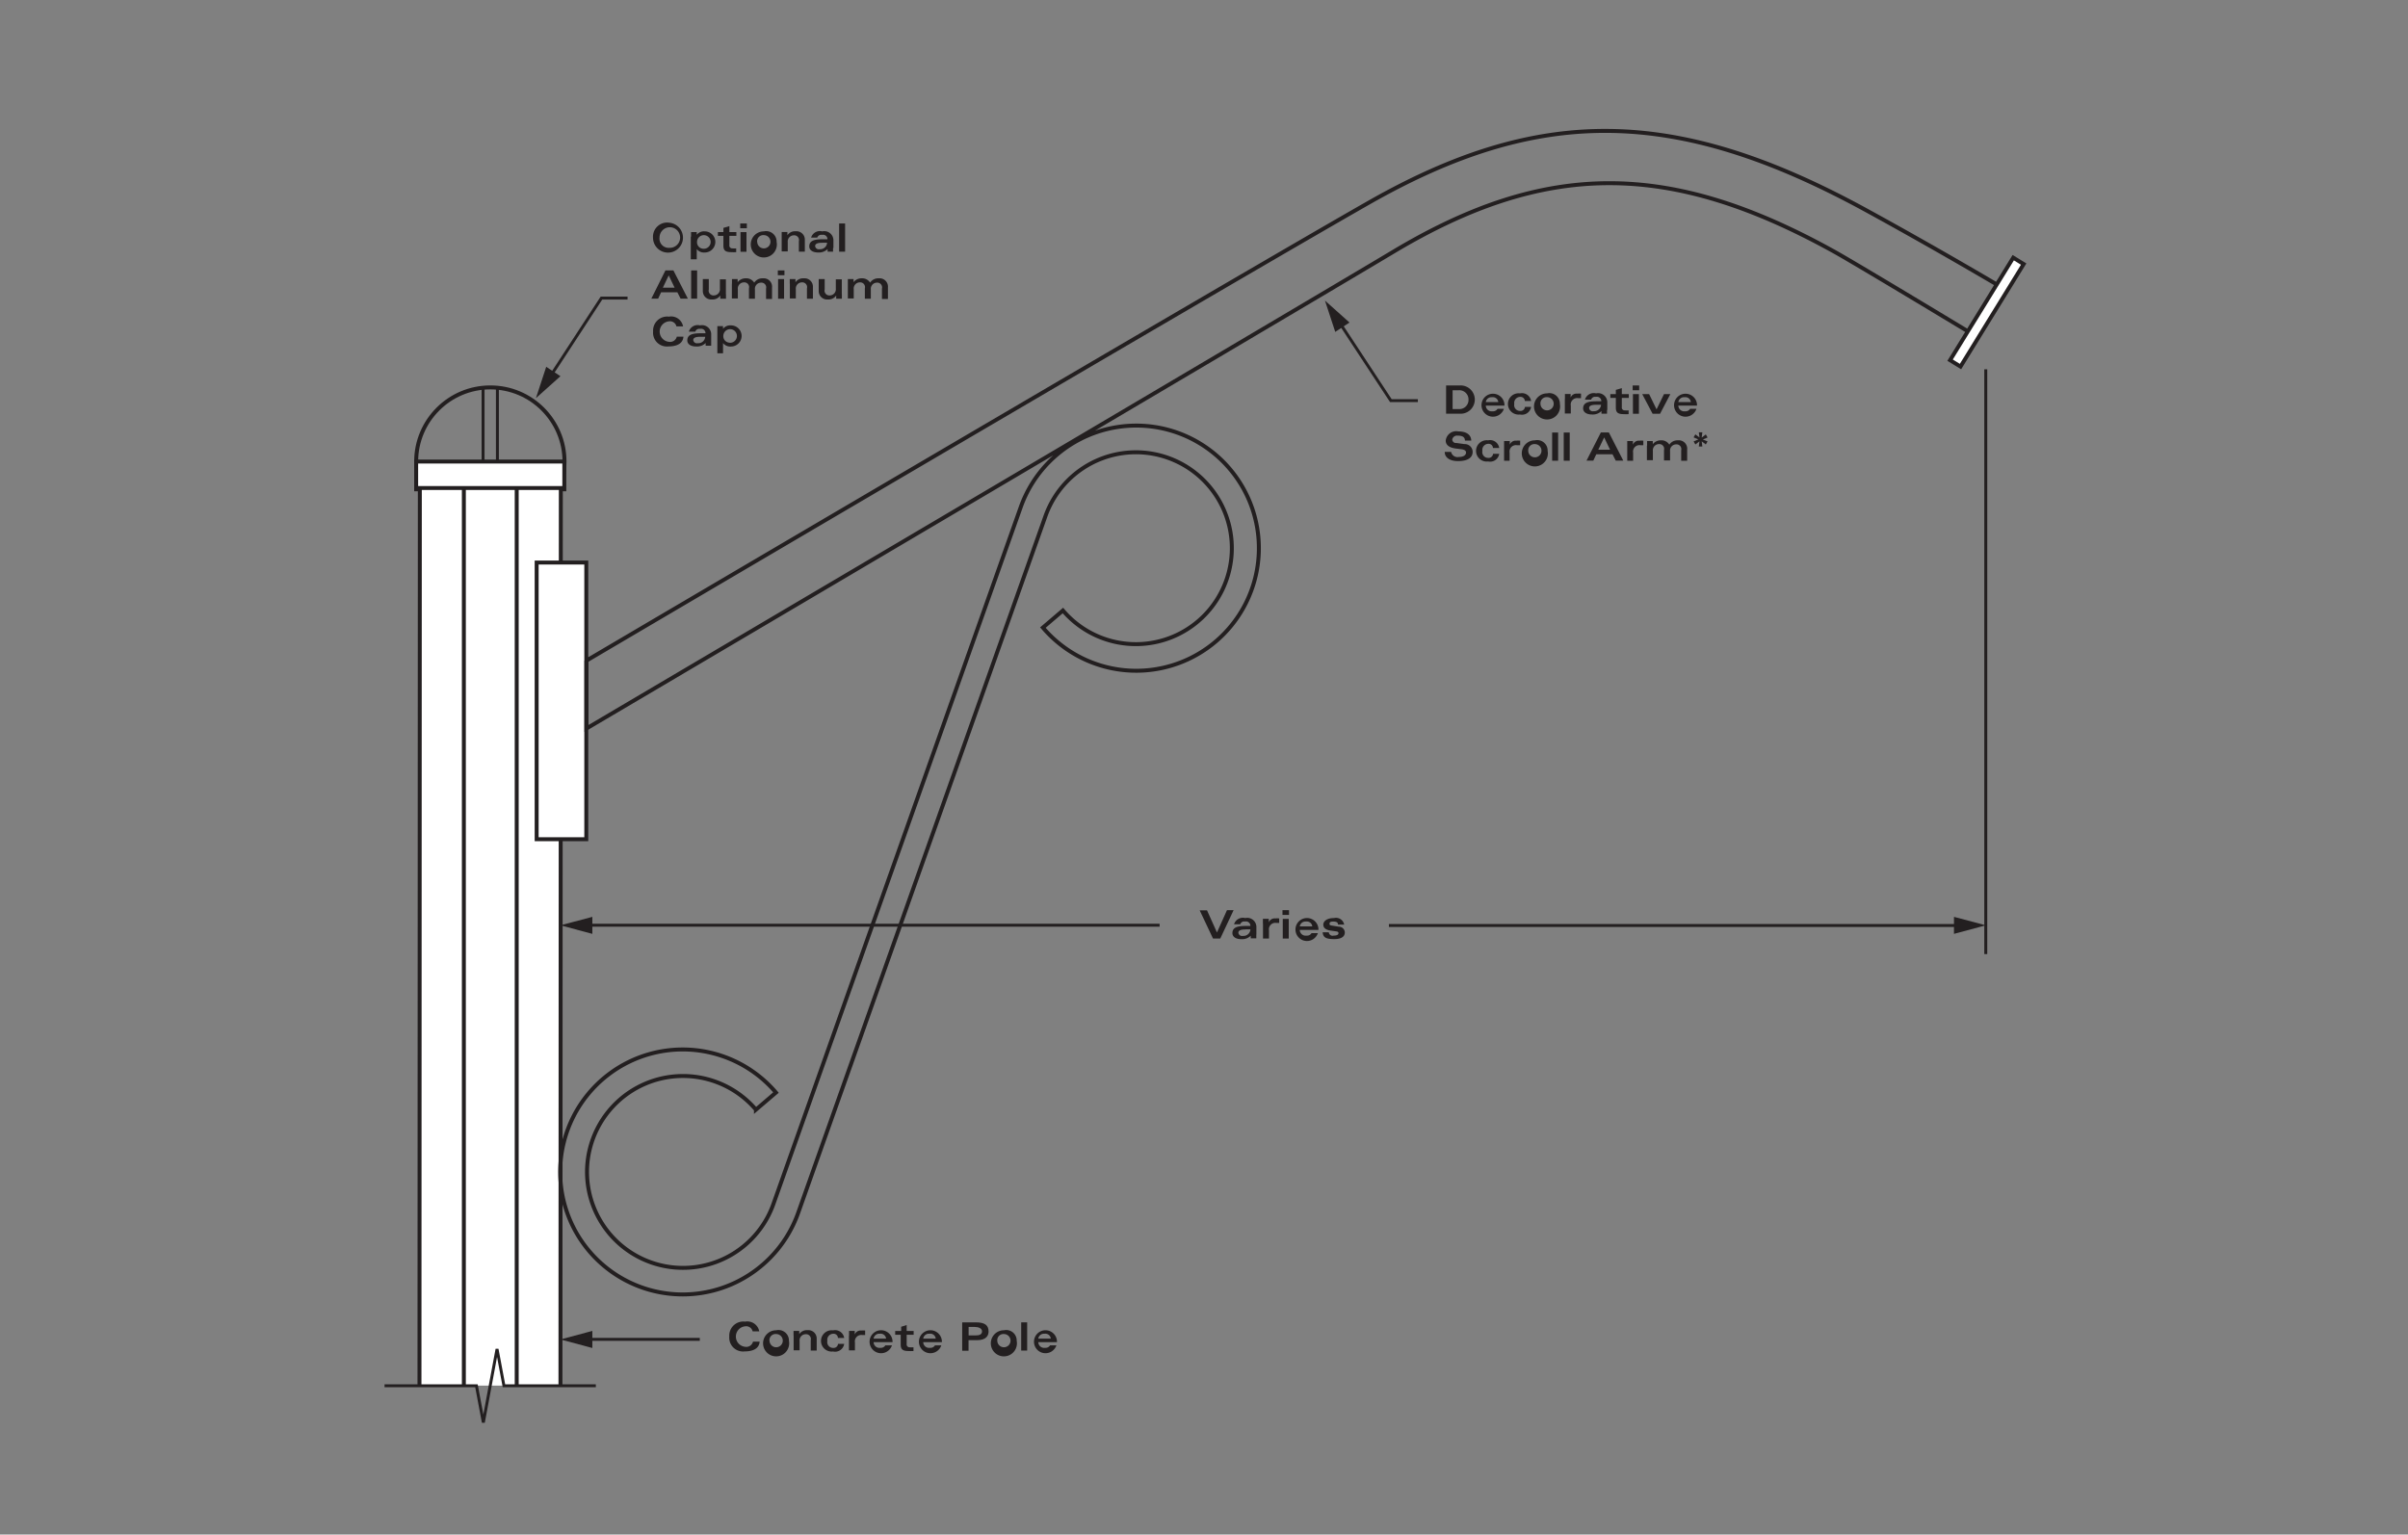 <svg id="Layer_1" data-name="Layer 1" xmlns="http://www.w3.org/2000/svg" viewBox="0 0 262 167"><rect x="0" y="0" width="262" height="167" fill="#808080" stroke="none"/><defs><style>.cls-1,.cls-2,.cls-4{fill:none;}.cls-2,.cls-4{stroke:#231f20;}.cls-2{stroke-width:0.43px;}.cls-3{fill:#fff;}.cls-4{stroke-width:0.32px;}.cls-5{fill:#231f20;}</style></defs><title>60</title><rect class="cls-1" width="262" height="167"/><circle class="cls-2" cx="53.35" cy="50.23" r="8.07"/><rect class="cls-3" x="45.28" y="50.23" width="16.12" height="3.02"/><rect class="cls-2" x="45.28" y="50.23" width="16.12" height="3.02"/><polyline class="cls-3" points="45.64 150.79 45.68 53.11 61.02 53.11 60.98 150.79"/><polyline class="cls-2" points="45.64 150.79 45.68 53.11 61.02 53.11 60.98 150.79"/><path class="cls-2" d="M314.17,268l0,97.68M308.42,268l0,97.68" transform="translate(-257.95 -214.86)"/><path class="cls-4" d="M299.79,365.67h10l0.75,4,1.49-8,0.75,4h10M312.07,257v8.05M310.51,257v8.05" transform="translate(-257.95 -214.86)"/><rect class="cls-3" x="58.39" y="61.22" width="5.4" height="30.11"/><rect class="cls-2" x="58.39" y="61.22" width="5.4" height="30.11"/><path class="cls-2" d="M321.73,286.77s70-41.23,85.23-49.9c18.4-10.45,33.18-10.53,54,.85,7.7,4.21,14.49,8.24,14.49,8.24l-3.13,5.11s-12-7.26-14.77-8.81c-18-10-31.46-9.9-48,0-11.25,6.73-87.79,51.88-87.79,51.88v-7.39Zm23.07,60.07a13.33,13.33,0,1,1-2.42-13.08l-2.18,1.86a10.44,10.44,0,1,0,1.9,10.27L369,270.08a13.34,13.34,0,1,1,2.42,13.08l2.18-1.86a10.44,10.44,0,1,0-1.9-10.27Z" transform="translate(-257.95 -214.86)"/><rect class="cls-3" x="467.55" y="248.12" width="13.1" height="1.33" transform="translate(-244.33 307.09) rotate(-58.36)"/><rect class="cls-2" x="467.55" y="248.12" width="13.1" height="1.33" transform="translate(-244.33 307.09) rotate(-58.36)"/><path class="cls-4" d="M409.07,315.58h62.11m2.83,3.11V255.05" transform="translate(-257.95 -214.86)"/><polygon class="cls-5" points="212.6 101.63 216.06 100.7 212.6 99.78 212.6 101.63"/><line class="cls-4" x1="126.17" y1="100.69" x2="63.81" y2="100.69"/><polygon class="cls-5" points="64.45 99.78 60.98 100.7 64.45 101.63 64.45 99.78"/><path class="cls-5" d="M389.27,313.91l1.09,2.43,1.09-2.43h0.72L390.72,317h-0.79l-1.45-3.07h0.79Z" transform="translate(-257.95 -214.86)"/><path class="cls-5" d="M394.64,316.58c0,0.14,0,.26,0,0.4h-0.6a2.28,2.28,0,0,1,0-.29,1.34,1.34,0,0,1-1,.38c-0.75,0-1-.35-1-0.66,0-.67.64-0.78,1.46-0.78H394a0.48,0.48,0,0,0-.59-0.48,0.45,0.45,0,0,0-.52.3h-0.67a1,1,0,0,1,1.21-.68,1,1,0,0,1,1.22.92v0.89Zm-1.18-.57c-0.49,0-.77.1-0.77,0.36a0.4,0.4,0,0,0,.49.34A0.75,0.75,0,0,0,394,316h-0.53Z" transform="translate(-257.95 -214.86)"/><path class="cls-5" d="M395.36,315.39c0-.2,0-0.39,0-0.54H396c0,0.13,0,.26,0,0.39h0a0.68,0.68,0,0,1,.71-0.43,2.07,2.07,0,0,1,.42,0v0.49l-0.14,0h-0.17a0.7,0.7,0,0,0-.8.81V317h-0.65v-1.6Z" transform="translate(-257.95 -214.86)"/><path class="cls-5" d="M397.49,313.91h0.71v0.52h-0.71v-0.52Zm0.68,0.94V317h-0.65v-2.14h0.65Z" transform="translate(-257.95 -214.86)"/><path class="cls-5" d="M399.37,316.06a0.64,0.64,0,0,0,.74.62,0.56,0.56,0,0,0,.54-0.27h0.69a1.25,1.25,0,1,1,.06-0.48v0.13h-2Zm1.36-.38a0.59,0.59,0,0,0-.68-0.53,0.62,0.62,0,0,0-.68.53h1.36Z" transform="translate(-257.95 -214.86)"/><path class="cls-5" d="M402.53,316.33a0.41,0.41,0,0,0,.52.35c0.38,0,.53-0.11.53-0.26s-0.08-.18-0.31-0.21l-0.5-.07c-0.74-.1-0.84-0.42-0.84-0.67s0.26-.7,1.17-0.7a0.9,0.9,0,0,1,1.1.71h-0.67c0-.25-0.19-0.33-0.52-0.33s-0.4.09-.4,0.23,0,0.18.37,0.23l0.63,0.1a0.64,0.64,0,0,1,.66.63c0,0.38-.28.72-1.14,0.72s-1.22-.15-1.27-0.74h0.69Z" transform="translate(-257.95 -214.86)"/><polyline class="cls-4" points="68.28 32.44 65.44 32.44 59.87 40.97"/><polygon class="cls-5" points="60.98 40.94 58.31 43.33 59.43 39.92 60.98 40.94"/><path class="cls-5" d="M330.79,239.1a1.63,1.63,0,1,1-1.79,1.62A1.54,1.54,0,0,1,330.79,239.1Zm0,2.73a1.12,1.12,0,1,0-1.08-1.12A1,1,0,0,0,330.79,241.83Z" transform="translate(-257.95 -214.86)"/><path class="cls-5" d="M333.14,240.62c0-.17,0-0.38,0-0.5h0.62c0,0.1,0,.2,0,0.29h0a1,1,0,0,1,.87-0.37,1.15,1.15,0,1,1,0,2.3,1,1,0,0,1-.87-0.37h0v1.11h-0.65v-2.45Zm1.33,1.31a0.74,0.74,0,1,0-.68-0.74A0.7,0.7,0,0,0,334.47,241.93Z" transform="translate(-257.95 -214.86)"/><path class="cls-5" d="M337.31,239.47v0.65h0.76v0.41h-0.76v1a0.31,0.31,0,0,0,.34.36,1.78,1.78,0,0,0,.4,0v0.41a4.65,4.65,0,0,1-.55,0c-0.65,0-.84-0.21-0.84-0.71v-1.06h-0.6v-0.41h0.6v-0.46Z" transform="translate(-257.95 -214.86)"/><path class="cls-5" d="M338.49,239.18h0.72v0.52h-0.72v-0.52Zm0.68,0.94v2.14h-0.65v-2.14h0.65Z" transform="translate(-257.95 -214.86)"/><path class="cls-5" d="M342.45,241.19a1.42,1.42,0,1,1-1.39-1.15A1.14,1.14,0,0,1,342.45,241.19Zm-2.11,0a0.72,0.72,0,1,0,.72-0.74A0.67,0.67,0,0,0,340.33,241.19Z" transform="translate(-257.95 -214.86)"/><path class="cls-5" d="M343,240.62c0-.19,0-0.37,0-0.51h0.62c0,0.12,0,.23,0,0.35h0a1,1,0,0,1,.9-0.43,0.91,0.91,0,0,1,1,.9v1.32h-0.65v-1.13a0.52,0.52,0,0,0-.55-0.65,0.67,0.67,0,0,0-.66.75v1H343v-1.63Z" transform="translate(-257.95 -214.86)"/><path class="cls-5" d="M348.59,241.85c0,0.14,0,.26,0,0.4H348a2.28,2.28,0,0,1,0-.29,1.34,1.34,0,0,1-1,.38c-0.75,0-1-.35-1-0.66,0-.67.64-0.78,1.46-0.78h0.52a0.48,0.48,0,0,0-.59-0.48,0.46,0.46,0,0,0-.52.3h-0.67a1,1,0,0,1,1.21-.68,1,1,0,0,1,1.22.92v0.89Zm-1.18-.57c-0.49,0-.77.1-0.77,0.36a0.4,0.4,0,0,0,.49.34,0.75,0.75,0,0,0,.81-0.7h-0.53Z" transform="translate(-257.95 -214.86)"/><path class="cls-5" d="M349.9,239.18v3.07h-0.65v-3.07h0.65Z" transform="translate(-257.95 -214.86)"/><path class="cls-5" d="M330.35,244.29h0.87l1.57,3.07H332l-0.35-.69h-1.77l-0.32.69h-0.74Zm1,1.88-0.64-1.34-0.64,1.34h1.28Z" transform="translate(-257.95 -214.86)"/><path class="cls-5" d="M333.8,244.29v3.07h-0.65v-3.07h0.65Z" transform="translate(-257.95 -214.86)"/><path class="cls-5" d="M336.94,246.86c0,0.19,0,.37,0,0.51h-0.62c0-.12,0-0.23,0-0.35h0a1,1,0,0,1-.9.43,0.91,0.91,0,0,1-1-.9v-1.32h0.65v1.13a0.52,0.52,0,0,0,.55.65,0.67,0.67,0,0,0,.66-0.75v-1h0.65v1.63Z" transform="translate(-257.95 -214.86)"/><path class="cls-5" d="M337.59,245.75c0-.16,0-0.37,0-0.52h0.62c0,0.12,0,.23,0,0.34a1.09,1.09,0,0,1,.89-0.42,1,1,0,0,1,.91.47,1.06,1.06,0,0,1,.94-0.47,0.91,0.91,0,0,1,1,1v1.25h-0.65v-1.13a0.52,0.52,0,0,0-.55-0.65,0.67,0.67,0,0,0-.66.75v1h-0.65v-1.13a0.52,0.52,0,0,0-.55-0.65,0.67,0.67,0,0,0-.66.75v1h-0.65v-1.61Z" transform="translate(-257.95 -214.86)"/><path class="cls-5" d="M342.58,244.29h0.72v0.52h-0.72v-0.52Zm0.68,0.94v2.14h-0.65v-2.14h0.65Z" transform="translate(-257.95 -214.86)"/><path class="cls-5" d="M343.88,245.74c0-.19,0-0.37,0-0.51h0.62c0,0.12,0,.23,0,0.35h0a1,1,0,0,1,.9-0.43,0.91,0.91,0,0,1,1,.9v1.32h-0.65v-1.13a0.52,0.52,0,0,0-.55-0.65,0.67,0.67,0,0,0-.66.75v1h-0.65v-1.63Z" transform="translate(-257.95 -214.86)"/><path class="cls-5" d="M349.55,246.86c0,0.19,0,.37,0,0.51h-0.62c0-.12,0-0.23,0-0.35h0a1,1,0,0,1-.9.43,0.91,0.91,0,0,1-1-.9v-1.32h0.65v1.13a0.52,0.52,0,0,0,.55.65,0.67,0.67,0,0,0,.66-0.75v-1h0.65v1.63Z" transform="translate(-257.95 -214.86)"/><path class="cls-5" d="M350.2,245.75c0-.16,0-0.37,0-0.52h0.62c0,0.12,0,.23,0,0.34a1.09,1.09,0,0,1,.89-0.42,1,1,0,0,1,.91.47,1.06,1.06,0,0,1,.94-0.47,0.91,0.91,0,0,1,1,1v1.25h-0.65v-1.13a0.52,0.52,0,0,0-.55-0.65,0.67,0.67,0,0,0-.66.75v1h-0.65v-1.13a0.52,0.52,0,0,0-.55-0.65,0.67,0.67,0,0,0-.66.75v1H350.2v-1.61Z" transform="translate(-257.95 -214.86)"/><path class="cls-5" d="M331.55,250.38a0.72,0.72,0,0,0-.81-0.55,1.12,1.12,0,0,0,0,2.23,0.75,0.75,0,0,0,.85-0.56h0.72c-0.06.82-.83,1.06-1.62,1.06a1.5,1.5,0,0,1-1.68-1.62,1.53,1.53,0,0,1,1.72-1.62,1.32,1.32,0,0,1,1.54,1.06h-0.71Z" transform="translate(-257.95 -214.86)"/><path class="cls-5" d="M335.33,252.08c0,0.14,0,.26,0,0.4h-0.6a2.28,2.28,0,0,1,0-.29,1.34,1.34,0,0,1-1,.38c-0.75,0-1-.35-1-0.66,0-.67.64-0.78,1.46-0.78h0.52a0.48,0.48,0,0,0-.59-0.48,0.46,0.46,0,0,0-.52.3H332.9a1,1,0,0,1,1.21-.68,1,1,0,0,1,1.22.92v0.89Zm-1.18-.57c-0.49,0-.77.1-0.77,0.36a0.4,0.4,0,0,0,.49.34,0.75,0.75,0,0,0,.81-0.7h-0.53Z" transform="translate(-257.95 -214.86)"/><path class="cls-5" d="M336,250.85c0-.17,0-0.38,0-0.5h0.62c0,0.1,0,.2,0,0.29h0a1,1,0,0,1,.87-0.37,1.15,1.15,0,1,1,0,2.3,1,1,0,0,1-.87-0.37h0v1.11H336v-2.45Zm1.33,1.31a0.74,0.74,0,1,0-.68-0.74A0.7,0.7,0,0,0,337.3,252.15Z" transform="translate(-257.95 -214.86)"/><path class="cls-5" d="M415.29,256.81h1.46a1.54,1.54,0,1,1,0,3.07h-1.46v-3.07Zm0.69,2.57h0.68a1,1,0,0,0,1.07-1.05,1,1,0,0,0-1.08-1H416v2.07Z" transform="translate(-257.95 -214.86)"/><path class="cls-5" d="M419.61,259a0.64,0.64,0,0,0,.74.62,0.57,0.57,0,0,0,.54-0.27h0.69a1.25,1.25,0,1,1,.06-0.48V259h-2Zm1.36-.38a0.59,0.59,0,0,0-.68-0.53,0.62,0.62,0,0,0-.68.53H421Z" transform="translate(-257.95 -214.86)"/><path class="cls-5" d="M423.86,258.5a0.47,0.47,0,0,0-.52-0.45,0.66,0.66,0,0,0-.63.77,0.63,0.63,0,0,0,.62.76,0.48,0.48,0,0,0,.54-0.44h0.67a1,1,0,0,1-1.21.83,1.16,1.16,0,1,1,0-2.3,1,1,0,0,1,1.21.83h-0.67Z" transform="translate(-257.95 -214.86)"/><path class="cls-5" d="M427.67,258.82a1.42,1.42,0,1,1-1.39-1.15A1.14,1.14,0,0,1,427.67,258.82Zm-2.11,0a0.72,0.72,0,1,0,.72-0.74A0.67,0.67,0,0,0,425.56,258.82Z" transform="translate(-257.95 -214.86)"/><path class="cls-5" d="M428.22,258.28c0-.2,0-0.39,0-0.54h0.62c0,0.13,0,.26,0,0.39h0a0.68,0.68,0,0,1,.71-0.43,2.11,2.11,0,0,1,.42,0v0.49l-0.14,0h-0.17a0.7,0.7,0,0,0-.8.81v0.86h-0.65v-1.6Z" transform="translate(-257.95 -214.86)"/><path class="cls-5" d="M432.8,259.48c0,0.14,0,.26,0,0.4h-0.6a2.28,2.28,0,0,1,0-.29,1.34,1.34,0,0,1-1,.38c-0.75,0-1-.35-1-0.66,0-.67.64-0.78,1.46-0.78h0.52a0.48,0.48,0,0,0-.59-0.48,0.45,0.45,0,0,0-.52.3h-0.67a1,1,0,0,1,1.21-.68,1,1,0,0,1,1.22.92v0.89Zm-1.18-.57c-0.49,0-.77.1-0.77,0.36a0.4,0.4,0,0,0,.49.34,0.75,0.75,0,0,0,.81-0.7h-0.53Z" transform="translate(-257.95 -214.86)"/><path class="cls-5" d="M434.41,257.1v0.65h0.76v0.41h-0.76v1a0.31,0.31,0,0,0,.34.36,1.78,1.78,0,0,0,.4,0v0.41a4.65,4.65,0,0,1-.55,0c-0.65,0-.84-0.21-0.84-0.71v-1.06h-0.6v-0.41h0.6v-0.46Z" transform="translate(-257.95 -214.86)"/><path class="cls-5" d="M435.59,256.81h0.71v0.52h-0.71v-0.52Zm0.68,0.94v2.14h-0.65v-2.14h0.65Z" transform="translate(-257.95 -214.86)"/><path class="cls-5" d="M437.38,257.75l0.81,1.66,0.81-1.66h0.69l-1.12,2.14h-0.81l-1.13-2.14h0.75Z" transform="translate(-257.95 -214.86)"/><path class="cls-5" d="M440.56,259a0.64,0.64,0,0,0,.74.62,0.57,0.57,0,0,0,.54-0.27h0.69a1.25,1.25,0,1,1,.06-0.48V259h-2Zm1.36-.38a0.59,0.59,0,0,0-.68-0.53,0.62,0.62,0,0,0-.68.53h1.36Z" transform="translate(-257.95 -214.86)"/><path class="cls-5" d="M415.83,264a0.71,0.71,0,0,0,.85.59c0.57,0,.78-0.25.78-0.47s-0.16-.32-0.5-0.37l-0.63-.08c-0.81-.11-1.08-0.46-1.08-0.86a1.15,1.15,0,0,1,1.38-1c0.9,0,1.38.38,1.4,1h-0.69c0-.4-0.3-0.54-0.78-0.54a0.53,0.53,0,0,0-.6.42,0.4,0.4,0,0,0,.45.38l0.88,0.12a0.85,0.85,0,0,1,.89.85c0,0.63-.54,1-1.59,1-0.89,0-1.45-.38-1.45-1h0.69Z" transform="translate(-257.95 -214.86)"/><path class="cls-5" d="M420.39,263.61a0.47,0.47,0,0,0-.52-0.45,0.66,0.66,0,0,0-.63.77,0.63,0.63,0,0,0,.62.76,0.48,0.48,0,0,0,.54-0.44h0.67a1,1,0,0,1-1.21.83,1.16,1.16,0,1,1,0-2.3,1,1,0,0,1,1.21.83h-0.67Z" transform="translate(-257.95 -214.86)"/><path class="cls-5" d="M421.6,263.4c0-.2,0-0.39,0-0.54h0.62c0,0.13,0,.26,0,0.39h0a0.68,0.68,0,0,1,.71-0.43,2.11,2.11,0,0,1,.42,0v0.49l-0.14,0H423a0.7,0.7,0,0,0-.8.81V265H421.6v-1.6Z" transform="translate(-257.95 -214.86)"/><path class="cls-5" d="M426.34,263.93a1.42,1.42,0,1,1-1.39-1.15A1.14,1.14,0,0,1,426.34,263.93Zm-2.11,0a0.72,0.72,0,1,0,.72-0.74A0.67,0.67,0,0,0,424.23,263.93Z" transform="translate(-257.95 -214.86)"/><path class="cls-5" d="M427.48,261.92V265h-0.65v-3.07h0.65Z" transform="translate(-257.95 -214.86)"/><path class="cls-5" d="M428.74,261.92V265h-0.65v-3.07h0.65Z" transform="translate(-257.95 -214.86)"/><path class="cls-5" d="M432.13,261.92H433l1.57,3.07h-0.82l-0.35-.69h-1.77l-0.32.69h-0.74Zm1,1.88-0.64-1.34-0.64,1.34h1.28Z" transform="translate(-257.95 -214.86)"/><path class="cls-5" d="M435,263.4c0-.2,0-0.39,0-0.54h0.62c0,0.13,0,.26,0,0.39h0a0.68,0.68,0,0,1,.71-0.43,2.11,2.11,0,0,1,.42,0v0.49l-0.14,0h-0.17a0.7,0.7,0,0,0-.8.81V265H435v-1.6Z" transform="translate(-257.95 -214.86)"/><path class="cls-5" d="M437.16,263.38c0-.16,0-0.37,0-0.52h0.62c0,0.12,0,.23,0,0.34a1.09,1.09,0,0,1,.89-0.42,1,1,0,0,1,.91.47,1.06,1.06,0,0,1,.94-0.47,0.91,0.91,0,0,1,1,1V265h-0.65v-1.13a0.52,0.52,0,0,0-.55-0.65,0.67,0.67,0,0,0-.66.75v1H439v-1.13a0.52,0.52,0,0,0-.55-0.65,0.67,0.67,0,0,0-.66.75v1h-0.65v-1.61Z" transform="translate(-257.95 -214.86)"/><path class="cls-5" d="M443.17,261.92l-0.07.56,0.45-.34,0.19,0.33-0.51.22,0.51,0.21-0.19.33-0.45-.34,0.07,0.56h-0.38l0.07-.56-0.45.34-0.19-.33,0.52-.22-0.52-.22,0.19-.33,0.45,0.34-0.07-.56h0.38Z" transform="translate(-257.95 -214.86)"/><line class="cls-4" x1="76.14" y1="145.76" x2="63.81" y2="145.76"/><polygon class="cls-5" points="64.45 144.84 60.98 145.77 64.45 146.7 64.45 144.84"/><path class="cls-5" d="M339.84,359.75a0.72,0.72,0,0,0-.81-0.55,1.12,1.12,0,0,0,0,2.23,0.75,0.75,0,0,0,.85-0.56h0.72c-0.06.82-.83,1.06-1.62,1.06a1.5,1.5,0,0,1-1.68-1.62,1.53,1.53,0,0,1,1.72-1.62,1.32,1.32,0,0,1,1.54,1.06h-0.71Z" transform="translate(-257.95 -214.86)"/><path class="cls-5" d="M343.79,360.78a1.42,1.42,0,1,1-1.39-1.15A1.14,1.14,0,0,1,343.79,360.78Zm-2.11,0a0.72,0.72,0,1,0,.72-0.74A0.67,0.67,0,0,0,341.67,360.78Z" transform="translate(-257.95 -214.86)"/><path class="cls-5" d="M344.29,360.21c0-.19,0-0.37,0-0.51h0.62c0,0.12,0,.23,0,0.35h0a1,1,0,0,1,.9-0.43,0.91,0.91,0,0,1,1,.9v1.32h-0.65v-1.13a0.52,0.52,0,0,0-.55-0.65,0.67,0.67,0,0,0-.66.75v1h-0.65v-1.63Z" transform="translate(-257.95 -214.86)"/><path class="cls-5" d="M349.12,360.46a0.47,0.47,0,0,0-.52-0.45,0.66,0.66,0,0,0-.63.78,0.63,0.63,0,0,0,.62.76,0.48,0.48,0,0,0,.54-0.44h0.67a1,1,0,0,1-1.21.83,1.16,1.16,0,1,1,0-2.3,1,1,0,0,1,1.21.83h-0.67Z" transform="translate(-257.95 -214.86)"/><path class="cls-5" d="M350.33,360.24c0-.2,0-0.39,0-0.54h0.62c0,0.13,0,.26,0,0.39h0a0.68,0.68,0,0,1,.71-0.43,2.07,2.07,0,0,1,.42,0v0.49l-0.14,0h-0.17a0.7,0.7,0,0,0-.8.81v0.86h-0.65v-1.6Z" transform="translate(-257.95 -214.86)"/><path class="cls-5" d="M353,360.92a0.64,0.64,0,0,0,.74.62,0.56,0.56,0,0,0,.54-0.27H355a1.25,1.25,0,1,1,.06-0.48v0.13h-2Zm1.36-.38a0.59,0.59,0,0,0-.68-0.53,0.62,0.62,0,0,0-.68.53h1.36Z" transform="translate(-257.95 -214.86)"/><path class="cls-5" d="M356.6,359.06v0.65h0.76v0.41H356.6v1a0.31,0.31,0,0,0,.34.36,1.72,1.72,0,0,0,.4,0v0.41a4.65,4.65,0,0,1-.55,0c-0.65,0-.84-0.21-0.84-0.71v-1.06h-0.6v-0.41H356v-0.46Z" transform="translate(-257.95 -214.86)"/><path class="cls-5" d="M358.4,360.92a0.64,0.64,0,0,0,.74.62,0.56,0.56,0,0,0,.54-0.27h0.69a1.25,1.25,0,1,1,.06-0.48v0.13h-2Zm1.36-.38a0.59,0.59,0,0,0-.68-0.53,0.62,0.62,0,0,0-.68.53h1.36Z" transform="translate(-257.95 -214.86)"/><path class="cls-5" d="M362.65,358.77h1.49c1,0,1.37.34,1.37,1,0,0.36-.18.94-1.26,0.94h-0.92v1.15h-0.69v-3.07Zm0.69,1.42h0.8c0.37,0,.66-0.11.66-0.44s-0.38-.48-0.78-0.48h-0.68v0.92Z" transform="translate(-257.95 -214.86)"/><path class="cls-5" d="M368.57,360.78a1.42,1.42,0,1,1-1.39-1.15A1.14,1.14,0,0,1,368.57,360.78Zm-2.11,0a0.72,0.72,0,1,0,.72-0.74A0.67,0.67,0,0,0,366.46,360.78Z" transform="translate(-257.95 -214.86)"/><path class="cls-5" d="M369.71,358.77v3.07h-0.65v-3.07h0.65Z" transform="translate(-257.95 -214.86)"/><path class="cls-5" d="M370.92,360.92a0.64,0.64,0,0,0,.74.62,0.56,0.56,0,0,0,.54-0.27h0.69a1.25,1.25,0,1,1,.06-0.48v0.13h-2Zm1.36-.38a0.59,0.59,0,0,0-.68-0.53,0.62,0.62,0,0,0-.68.53h1.36Z" transform="translate(-257.95 -214.86)"/><polyline class="cls-4" points="154.27 43.6 151.33 43.6 145.72 35.07"/><polygon class="cls-5" points="146.83 35.1 144.16 32.71 145.28 36.12 146.83 35.1"/></svg>